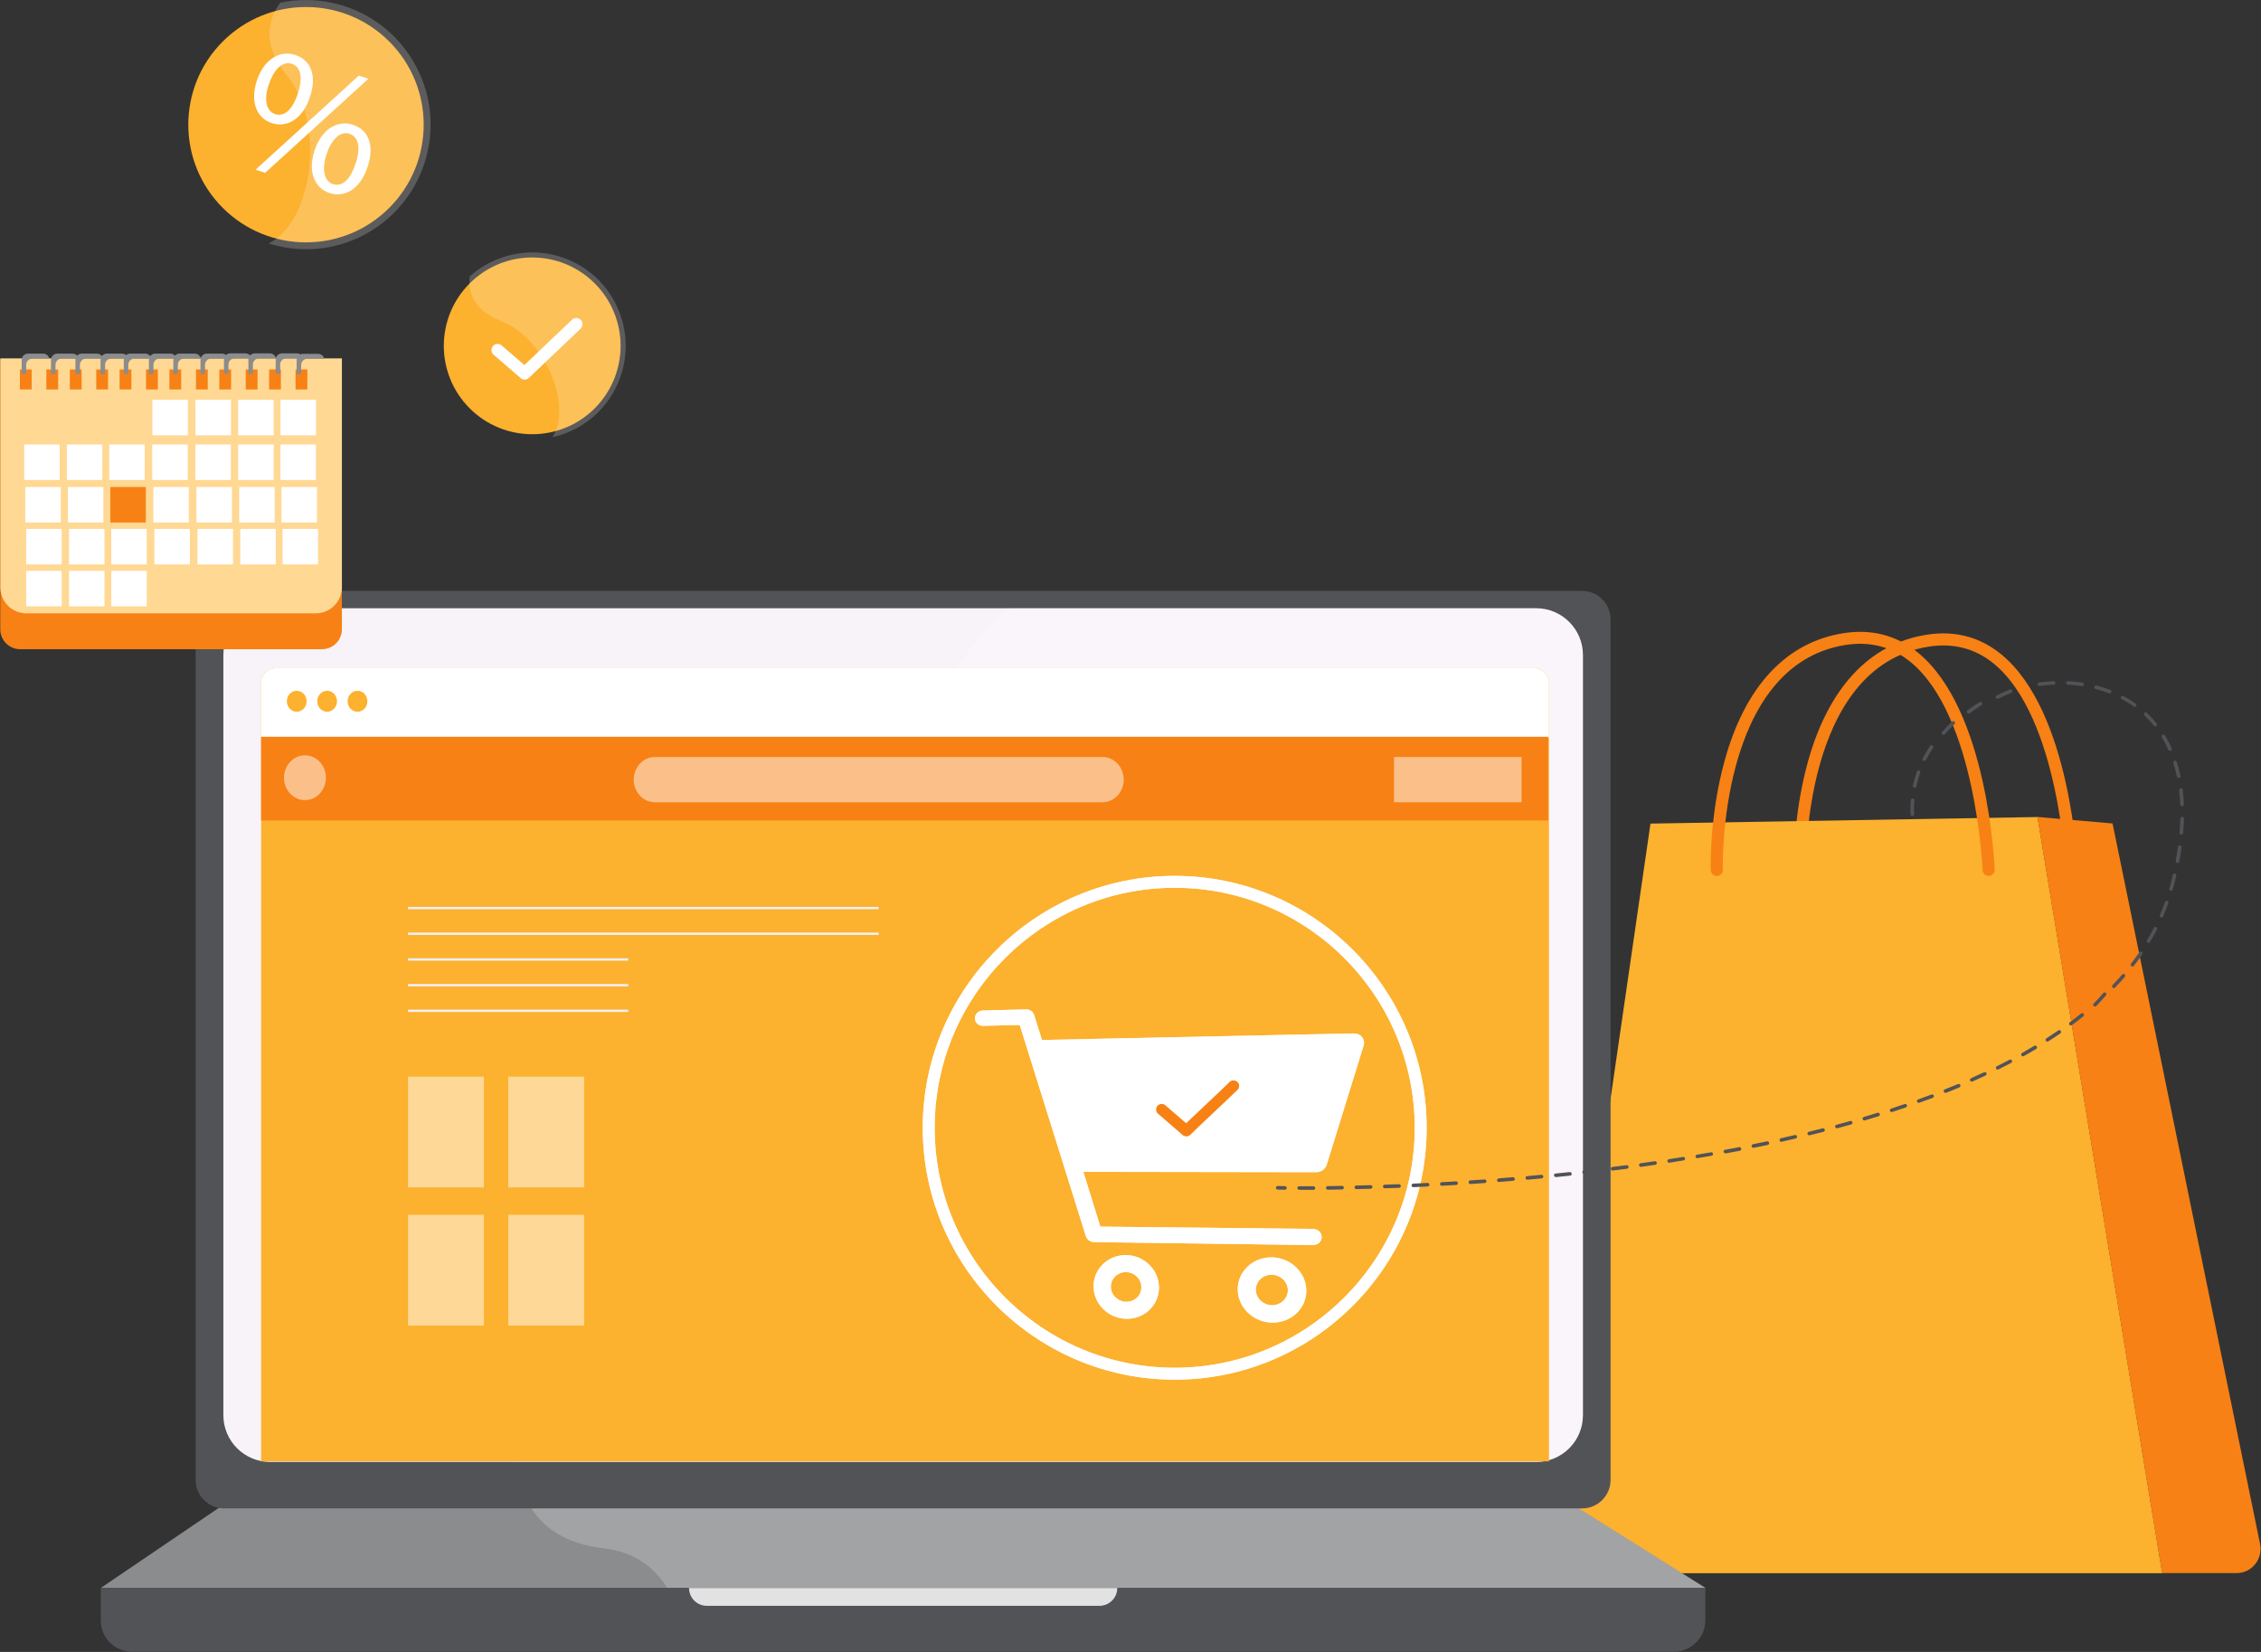 <?xml version="1.0" encoding="utf-8" ?>
<!DOCTYPE svg PUBLIC "-//W3C//DTD SVG 1.1//EN" "http://www.w3.org/Graphics/SVG/1.1/DTD/svg11.dtd">
<svg xmlns="http://www.w3.org/2000/svg" width="1898" height="1387" viewBox="0 0 1898 1387"><rect x="0" y="0" width="1898" height="1387" fill="#333333" stroke="none"/><g fill="none" fill-rule="evenodd" transform="translate(0 -36)"><path fill="#A065ED" fill-rule="nonzero" d="M39.5,427.5 C34.7,428.4 29.8,428.7 24.7,428.2 L25.3,421.7 C51.9,424 75.4,404.2 77.7,377.6 L84.2,378.2 C82.1,403.4 63.2,423.1 39.5,427.5 Z"/><g fill-rule="nonzero" transform="translate(1298 566)"><path fill="#F78115" d="M212.9,206.8 C210.2,206.8 208,204.6 207.9,201.9 C207.8,200.1 206.7,156.6 219.5,110.1 C236.8,47.5 271.3,10.4 319.5,2.9 C343.1,-0.8 364.2,4.8 382.1,19.5 C440.4,67.5 446,196.1 446.2,201.6 C446.3,204.4 444.1,206.7 441.4,206.8 C438.6,206.9 436.3,204.7 436.2,202 C436.1,200.7 430.6,72.4 375.8,27.3 C360.2,14.5 341.9,9.7 321.2,12.9 C214,29.7 217.9,199.9 218,201.6 C218.1,204.4 215.9,206.7 213.1,206.8 C213,206.8 213,206.8 212.9,206.8 Z"/><path fill="#FCB12F" d="M1,757.8 L87.5,161.5 L412.4,156 L517.1,790.9 L29.2,790.9 C11.7,790.9 -1.6,775.2 1,757.8 Z"/><path fill="#F78115" d="M475.4 161.4L412.3 155.9 517 790.8 579.6 790.8C592.3 790.8 601.8 778.9 599.2 766.3L475.4 161.4zM371.3 205.4C368.6 205.4 366.4 203.3 366.3 200.6 366.2 199.3 360.7 71 305.9 25.9 290.3 13.1 272 8.3 251.3 11.5 144.2 28.4 148.1 198.6 148.2 200.3 148.3 203.1 146.1 205.4 143.3 205.5 140.5 205.6 138.2 203.4 138.1 200.6 138 198.8 136.9 155.3 149.7 108.8 166.9 46.2 201.5 9.1 249.7 1.6 273.3-2.1 294.4 3.5 312.3 18.2 370.6 66.2 376.2 194.8 376.4 200.3 376.5 203.1 374.3 205.4 371.6 205.5 371.5 205.4 371.4 205.4 371.3 205.4z"/></g><g transform="translate(84 532)"><polygon fill="#8B8C8E" fill-rule="nonzero" points="1347.7 837.3 .6 837.3 100.2 769.7 97.8 731.5 368.7 740.8 1241.3 770.5"/><path fill="#FFF" fill-rule="nonzero" d="M1347.7,837.3 L476.2,837.3 C465.5,820.3 449,807.1 423.2,804.1 C362.2,797.1 355.4,754.2 355.4,754.2 L368.7,740.7 L1241.2,770.5 L1347.7,837.3 Z" opacity=".2"/><path fill="#515357" fill-rule="nonzero" d="M1347.7 837.3L1323.3 837.3 1314.9 837.3 37.9 837.3 27.4 837.3.6 837.3.6 864.1.6 864.1C.6 866.9 1 869.8 1.9 872.7 5.3 883.6 15.7 890.9 27.2 890.9L1320.9 890.9C1328.3 890.9 1335 887.9 1339.8 883.1 1344.7 878.2 1347.6 871.6 1347.6 864.2L1347.6 864.2 1347.6 837.3 1347.7 837.3zM1244 770.5L104.2 770.5C90.9 770.5 80.2 759.8 80.2 746.5L80.2 24.1C80.2 10.8 90.9.1 104.2.1L1244 .1C1257.3.1 1268 10.8 1268 24.1L1268 746.5C1268 759.8 1257.3 770.5 1244 770.5z"/><path fill="#F8F2F9" fill-rule="nonzero" d="M1244.8,54 L1244.8,692.2 C1244.8,713.9 1227.2,731.5 1205.5,731.5 L142.8,731.5 C121.1,731.5 103.5,713.9 103.5,692.2 L103.5,54 C103.5,32.3 121.1,14.7 142.8,14.7 L1205.5,14.7 C1227.2,14.7 1244.8,32.3 1244.8,54 Z"/><path fill="#E2E2E2" fill-rule="nonzero" d="M853.9,837.3 C853.9,841.5 852.2,845.2 849.5,847.9 C846.8,850.6 843,852.3 838.9,852.3 L509.4,852.3 C501.1,852.3 494.4,845.6 494.4,837.3 L853.9,837.3 Z"/><path fill="#FFF" fill-rule="nonzero" d="M1244.8,54 L1244.8,692.2 C1244.8,713.9 1227.2,731.5 1205.5,731.5 L349.5,731.5 C347.3,659.5 432.6,586.2 539,502.6 C688.5,385.1 671.5,289.9 688,148 C694.7,90.5 726.9,46.6 762.8,14.7 L1205.4,14.7 C1227.2,14.7 1244.8,32.3 1244.8,54 Z" opacity=".2"/><path fill="#FCB12F" fill-rule="nonzero" d="M1216.2,731 L135.2,731 L135.2,77.5 C135.2,70.6 140.8,65 147.7,65 L1203.5,65 C1210.5,65 1216.3,70.7 1216.3,77.8 L1216.3,731 L1216.2,731 Z"/><path fill="#FFF" fill-rule="nonzero" d="M1216.2,123.3 L135.2,123.3 L135.2,77.5 C135.2,70.6 140.8,65 147.7,65 L1203.5,65 C1210.5,65 1216.3,70.7 1216.3,77.8 L1216.3,123.3 L1216.2,123.3 Z"/><ellipse cx="165.1" cy="92.8" fill="#FCB12F" fill-rule="nonzero" rx="8.3" ry="8.8"/><ellipse cx="190.6" cy="92.8" fill="#FCB12F" fill-rule="nonzero" rx="8.3" ry="8.8"/><ellipse cx="216.1" cy="92.8" fill="#FCB12F" fill-rule="nonzero" rx="8.3" ry="8.8"/><rect width="1080.4" height="70.3" x="135.2" y="122.6" fill="#F78115" fill-rule="nonzero"/><path fill="#FFF" fill-rule="nonzero" d="M189.6 157C189.6 167.4 181.7 175.8 172 175.8 162.3 175.8 154.4 167.4 154.4 157 154.4 146.6 162.3 138.2 172 138.2 181.7 138.2 189.6 146.6 189.6 157zM841.4 177.6L465.8 177.6C455.9 177.6 448 169.1 448 158.6L448 158.6C448 148.1 456 139.6 465.8 139.6L841.5 139.6C851.4 139.6 859.3 148.1 859.3 158.6L859.3 158.6C859.3 169.1 851.3 177.6 841.4 177.6z" opacity=".5"/><rect width="107.1" height="38" x="1086.2" y="139.6" fill="#FFF" fill-rule="nonzero" opacity=".5"/><line x1="258.5" x2="653.6" y1="266.4" y2="266.4" stroke="#EEF0F3" stroke-width="2"/><line x1="258.5" x2="653.6" y1="288" y2="288" stroke="#EEF0F3" stroke-width="2"/><line x1="258.5" x2="443.4" y1="309.6" y2="309.6" stroke="#EEF0F3" stroke-width="2"/><line x1="258.5" x2="443.4" y1="331.2" y2="331.2" stroke="#EEF0F3" stroke-width="2"/><line x1="258.5" x2="443.4" y1="352.7" y2="352.7" stroke="#EEF0F3" stroke-width="2"/><rect width="63.7" height="93" x="258.5" y="408" fill="#FFF" fill-rule="nonzero" opacity=".5"/><rect width="63.7" height="93" x="342.7" y="408" fill="#FFF" fill-rule="nonzero" opacity=".5"/><rect width="63.7" height="93" x="258.5" y="524" fill="#FFF" fill-rule="nonzero" opacity=".5"/><rect width="63.7" height="93" x="342.7" y="524" fill="#FFF" fill-rule="nonzero" opacity=".5"/></g><g fill-rule="nonzero" transform="translate(0 332)"><path fill="#F78115" d="M270.3,249.1 L17,249.1 C7.7,249.1 0.2,241.6 0.2,232.3 L0.2,5.5 L287,5.5 L287,232.3 C287,241.6 279.5,249.1 270.3,249.1 Z"/><path fill="#FFD893" d="M265.1,219 L22.2,219 C10.1,219 0.3,209.2 0.3,197.1 L0.3,4.9 L287,4.9 L287,197 C287,209.1 277.2,219 265.1,219 Z"/><g fill="#F78115" transform="translate(16 14)"><rect width="9.9" height="16.8" x=".7" y=".2"/><rect width="9.9" height="16.8" x="22.9" y=".2"/><rect width="9.9" height="16.8" x="42.6" y=".2"/><rect width="9.9" height="16.8" x="64.8" y=".2"/><rect width="9.9" height="16.8" x="84.4" y=".2"/><rect width="9.9" height="16.8" x="106.6" y=".2"/><rect width="9.9" height="16.8" x="126.2" y=".2"/><rect width="9.9" height="16.8" x="148.5" y=".2"/><rect width="9.9" height="16.8" x="168.1" y=".2"/><rect width="9.9" height="16.8" x="190.3" y=".2"/><rect width="9.9" height="16.8" x="209.9" y=".2"/><rect width="9.9" height="16.8" x="232.1" y=".2"/></g><g transform="translate(20 39)"><g fill="#FFF" transform="translate(107)"><rect width="29.8" height="29.8" x=".9" y=".7"/><rect width="29.8" height="29.8" x="37.1" y=".7"/><rect width="29.8" height="29.8" x="72.9" y=".7"/><rect width="29.8" height="29.8" x="108.5" y=".7"/></g><g fill="#FFF" transform="translate(0 38)"><rect width="29.8" height="29.8" x=".3" y=".2"/><rect width="29.8" height="29.8" x="36.1" y=".2"/><rect width="29.8" height="29.8" x="71.7" y=".2"/><rect width="29.8" height="29.8" x="107.8" y=".2"/><rect width="29.8" height="29.8" x="144" y=".2"/><rect width="29.8" height="29.8" x="179.9" y=".2"/><rect width="29.8" height="29.8" x="215.4" y=".2"/></g><g transform="translate(1 73)"><rect width="29.8" height="29.8" x=".2" y=".9" fill="#FFF"/><rect width="29.8" height="29.8" x="36" y=".9" fill="#FFF"/><rect width="29.8" height="29.8" x="71.6" y=".9" fill="#F78115"/><rect width="29.8" height="29.8" x="107.7" y=".9" fill="#FFF"/><rect width="29.8" height="29.8" x="143.9" y=".9" fill="#FFF"/><rect width="29.8" height="29.8" x="179.8" y=".9" fill="#FFF"/><rect width="29.8" height="29.8" x="215.3" y=".9" fill="#FFF"/></g><g fill="#FFF" transform="translate(2 109)"><rect width="29.8" height="29.8" y=".1"/><rect width="29.8" height="29.8" x="35.9" y=".1"/><rect width="29.8" height="29.8" x="71.4" y=".1"/><rect width="29.8" height="29.8" x="107.6" y=".1"/><rect width="29.8" height="29.8" x="143.8" y=".1"/><rect width="29.8" height="29.8" x="179.7" y=".1"/><rect width="29.8" height="29.8" x="215.2" y=".1"/></g><g fill="#FFF" transform="translate(2 144)"><rect width="29.8" height="29.8" y=".3"/><rect width="29.8" height="29.8" x="35.9" y=".3"/><rect width="29.8" height="29.8" x="71.4" y=".3"/></g></g><g fill="#8B8C8E" transform="translate(18)"><path d="M18.2.9L5.5.9C2.6.9.2 3.3.2 6.2L.2 18 4 18 4 10.3C4 7.4 6.4 5 9.3 5L22 5C22.5 5 22.9 5.1 23.4 5.2 23 2.7 20.8.9 18.2.9zM42.8.9L30.1.9C27.2.9 24.8 3.3 24.8 6.2L24.8 18 28.6 18 28.6 10.3C28.6 7.4 31 5 33.9 5L46.6 5C47.1 5 47.5 5.1 48 5.2 47.6 2.7 45.4.9 42.8.9z"/><path d="M63.3,0.9 L50.6,0.9 C47.7,0.9 45.3,3.3 45.3,6.2 L45.3,18 L49.1,18 L49.1,10.3 C49.1,7.4 51.5,5 54.4,5 L67.1,5 C67.6,5 68,5.1 68.5,5.2 C68.1,2.7 65.9,0.9 63.3,0.9 Z"/><path d="M84.4,0.9 L71.7,0.9 C68.8,0.9 66.4,3.3 66.4,6.2 L66.4,18 L70.2,18 L70.2,10.3 C70.2,7.4 72.6,5 75.5,5 L88.2,5 C88.7,5 89.1,5.1 89.6,5.2 C89.2,2.7 87,0.9 84.4,0.9 Z"/><path d="M103.9,0.9 L91.2,0.9 C88.3,0.9 85.9,3.3 85.9,6.2 L85.9,18 L89.7,18 L89.7,10.3 C89.7,7.4 92.1,5 95,5 L107.7,5 C108.2,5 108.6,5.1 109.1,5.2 C108.6,2.7 106.5,0.9 103.9,0.9 Z"/><path d="M125,0.9 L112.3,0.9 C109.4,0.9 107,3.3 107,6.2 L107,18 L110.8,18 L110.8,10.3 C110.8,7.4 113.2,5 116.1,5 L128.8,5 C129.3,5 129.7,5.1 130.2,5.2 C129.7,2.7 127.6,0.9 125,0.9 Z"/><path d="M145.5,0.9 L132.8,0.9 C129.9,0.9 127.5,3.3 127.5,6.2 L127.5,18 L131.3,18 L131.3,10.3 C131.3,7.4 133.7,5 136.6,5 L149.3,5 C149.8,5 150.2,5.1 150.7,5.2 C150.2,2.7 148,0.9 145.5,0.9 Z"/><path d="M168.3,0.9 L155.6,0.9 C152.7,0.9 150.3,3.3 150.3,6.2 L150.3,18 L154.1,18 L154.1,10.3 C154.1,7.4 156.5,5 159.4,5 L172.1,5 C172.6,5 173,5.1 173.5,5.2 C173.1,2.7 170.9,0.9 168.3,0.9 Z"/><path d="M188,0.7 L175.3,0.7 C172.4,0.7 170,3.1 170,6 L170,17.8 L173.8,17.8 L173.8,10.1 C173.8,7.2 176.2,4.8 179.1,4.8 L191.8,4.8 C192.3,4.8 192.7,4.9 193.2,5 C192.8,2.5 190.6,0.7 188,0.7 Z"/><path d="M208.5.7L195.8.7C192.9.7 190.5 3.1 190.5 6L190.5 17.8 194.3 17.8 194.3 10.1C194.3 7.2 196.7 4.8 199.6 4.8L212.3 4.8C212.8 4.8 213.2 4.9 213.7 5 213.2 2.5 211.1.7 208.5.7zM249 1.1L236.3 1.1C233.4 1.1 231 3.5 231 6.4L231 18.2 234.8 18.2 234.8 10.5C234.8 7.6 237.2 5.2 240.1 5.2L252.8 5.2C253.3 5.2 253.7 5.3 254.2 5.4 253.8 3 251.6 1.1 249 1.1z"/><path d="M231.4,0.7 L218.7,0.7 C215.8,0.7 213.4,3.1 213.4,6 L213.4,17.8 L217.2,17.8 L217.2,10.1 C217.2,7.2 219.6,4.8 222.5,4.8 L235.2,4.8 C235.7,4.8 236.1,4.9 236.6,5 C236.1,2.5 233.9,0.7 231.4,0.7 Z"/></g></g><g fill="#FFF" fill-rule="nonzero" transform="translate(774 771)"><path d="M325.2 23.6C323.5 21.5 320.8 20.6 317.9 20.7L56.7 26.2 50.1 5.2C49.2 2.3 46.4.4 43.3.5L7.4 1.4C3.6 1.5.4 4.2.4 8 .4 11.8 3.5 14.4 7.4 14.3L38 13.6 93.5 190.8C94.4 193.8 97.2 195.8 100.4 195.9L283.7 198.4C288 198.5 291.5 195.8 291.5 191.7 291.5 187.6 288 184.8 283.7 184.8L105.7 182.9 91.4 136.9 287 137.2C291 137.2 294.5 134.6 295.7 131L326.6 31.2C327.5 28.4 327 25.7 325.2 23.6zM127.3 206.8C112.2 206.6 100 218.3 100 233 100 247.7 112.2 259.9 127.3 260.3 142.5 260.7 154.9 249 154.9 234.1 154.9 219.2 142.5 207 127.3 206.8zM127.3 246C120.2 245.8 114.5 240.1 114.5 233.3 114.5 226.4 120.2 221 127.3 221.1 134.4 221.2 140.1 226.9 140.1 233.8 140.2 240.7 134.4 246.2 127.3 246zM249.6 208.7C233.8 208.5 221 220.5 221 235.5 221 250.5 233.8 263.1 249.6 263.5 265.5 263.9 278.6 251.9 278.6 236.7 278.5 221.5 265.5 208.9 249.6 208.7zM249.6 248.9C242.2 248.7 236.2 242.9 236.2 235.8 236.2 228.8 242.2 223.2 249.6 223.3 257 223.4 263.1 229.3 263.1 236.4 263 243.4 257 249.1 249.6 248.9z" transform="translate(44 112)"/><path d="M212.1,423.4 C95.5,423.4 0.6,328.5 0.6,211.9 C0.6,95.3 95.5,0.4 212.1,0.4 C328.7,0.4 423.6,95.3 423.6,211.9 C423.6,328.5 328.8,423.4 212.1,423.4 Z M212.1,10.4 C101,10.4 10.6,100.8 10.6,211.9 C10.6,323 101,413.4 212.1,413.4 C323.2,413.4 413.6,323 413.6,211.9 C413.6,100.8 323.2,10.4 212.1,10.4 Z"/><path d="M325.2 23.6C323.5 21.5 320.8 20.6 317.9 20.7L56.7 26.2 50.1 5.2C49.2 2.3 46.4.4 43.3.5L7.4 1.4C3.6 1.5.4 4.2.4 8 .4 11.8 3.5 14.4 7.4 14.3L38 13.6 93.5 190.8C94.4 193.8 97.2 195.8 100.4 195.9L283.7 198.4C288 198.5 291.5 195.8 291.5 191.7 291.5 187.6 288 184.8 283.7 184.8L105.7 182.9 91.4 136.9 287 137.2C291 137.2 294.5 134.6 295.7 131L326.6 31.2C327.5 28.4 327 25.7 325.2 23.6zM127.3 206.8C112.2 206.6 100 218.3 100 233 100 247.7 112.2 259.9 127.3 260.3 142.5 260.7 154.9 249 154.9 234.1 154.9 219.2 142.5 207 127.3 206.8zM127.3 246C120.2 245.8 114.5 240.1 114.5 233.3 114.5 226.4 120.2 221 127.3 221.1 134.4 221.2 140.1 226.9 140.1 233.8 140.2 240.7 134.4 246.2 127.3 246zM249.6 208.7C233.8 208.5 221 220.5 221 235.5 221 250.5 233.8 263.1 249.6 263.5 265.5 263.9 278.6 251.9 278.6 236.7 278.5 221.5 265.5 208.9 249.6 208.7zM249.6 248.9C242.2 248.7 236.2 242.9 236.2 235.8 236.2 228.8 242.2 223.2 249.6 223.3 257 223.4 263.1 229.3 263.1 236.4 263 243.4 257 249.1 249.6 248.9z" opacity=".8" transform="translate(44 112)"/><path d="M212.1,423.4 C95.5,423.4 0.6,328.5 0.6,211.9 C0.6,95.3 95.5,0.4 212.1,0.4 C328.7,0.4 423.6,95.3 423.6,211.9 C423.6,328.5 328.8,423.4 212.1,423.4 Z M212.1,10.4 C101,10.4 10.6,100.8 10.6,211.9 C10.6,323 101,413.4 212.1,413.4 C323.2,413.4 413.6,323 413.6,211.9 C413.6,100.8 323.2,10.4 212.1,10.4 Z" opacity=".81"/></g><g fill-rule="nonzero" transform="translate(117)"><circle cx="139.87" cy="140.691" r="98.799" fill="#FCB12F" transform="rotate(-45 139.87 140.69)"/><path fill="#FFF" d="M242.1,162.7 C229.9,219.2 174.3,255.1 117.9,242.9 C114.7,242.2 111.6,241.4 108.6,240.4 C145.9,221.7 156.4,139.8 124,99.6 C102.8,73.3 107.7,52.6 118.2,38.3 C132.2,35.3 147,35.2 161.9,38.4 C218.4,50.6 254.3,106.3 242.1,162.7 Z" opacity=".2"/><path fill="#FFF" d="M143.3,117.1 C136.9,136.9 123.3,143.3 111.2,139.4 C99.5,135.6 92.5,122.9 98.5,104 C104.6,85.2 118.3,78.1 130.7,82.1 C143.8,86.3 149.2,99.2 143.3,117.1 Z M108.7,106.8 C104.5,118.7 106,129.2 114,131.8 C122.4,134.5 129,126.8 133.1,114.4 C136.8,103 136.6,92.4 127.8,89.5 C119.8,87 112.6,95 108.7,106.8 Z M97.5,178.5 L184.2,99.5 L192.3,102.1 L105.6,181.1 L97.5,178.5 Z M191.7,175.8 C185.3,195.6 171.7,202 159.7,198.1 C148,194.3 141,181.6 146.9,162.8 C153,143.9 166.7,136.7 179.1,140.7 C192.3,145 197.6,157.9 191.7,175.8 Z M157.1,165.5 C153.1,177.4 154.7,188 162.5,190.6 C170.9,193.3 177.5,185.6 181.6,173.2 C185.3,161.8 185.1,151.2 176.3,148.3 C168.4,145.7 161,153.6 157.1,165.5 Z"/></g><g fill-rule="nonzero" transform="translate(341 221)"><circle cx="105.762" cy="105.386" r="74.199" fill="#FCB12F" transform="rotate(-45 105.762 105.386)"/><path fill="#FFF" d="M180.5,81.5 C193.7,122.8 171,167 129.7,180.2 C127.4,180.9 125,181.6 122.7,182.1 C140,155.9 116.1,98.7 80,84.8 C56.3,75.6 51.8,60.3 53.3,47.1 C61.3,39.9 70.9,34.3 81.8,30.8 C123.1,17.4 167.3,40.2 180.5,81.5 Z" opacity=".2"/></g><path fill="#FFF" fill-rule="nonzero" d="M483.6,303 C482.3,303 481,303.6 480.1,304.5 C479.9,304.7 476.8,307.7 472.8,311.5 C468.8,315.3 463.6,320.2 458.5,325.1 C453.4,330 448.2,334.9 444.2,338.7 C442.1,340.7 441.5,341.2 440.2,342.5 L421.1,326 C420.1,325.1 418.7,324.7 417.3,324.8 C415.9,324.9 414.7,325.5 413.8,326.6 C412.9,327.6 412.5,329 412.6,330.4 C412.7,331.8 413.3,333 414.4,333.9 L437.1,353.5 C439.1,355.3 442.2,355.2 444.1,353.2 C444.3,353 447.4,350 451.4,346.2 C455.4,342.4 460.6,337.5 465.7,332.6 C470.9,327.7 476,322.8 480,319 C484,315.2 486.6,312.7 487.4,311.9 C488.9,310.4 489.4,308.1 488.6,306.2 C487.7,304.2 485.8,302.9 483.6,303 L483.6,303 Z"/><path fill="#F78115" fill-rule="nonzero" d="M1035.3,943.1 C1034.1,943.1 1032.9,943.6 1032.1,944.5 C1031.9,944.7 1029.1,947.4 1025.5,950.9 C1021.9,954.4 1017.1,958.8 1012.4,963.3 C1007.7,967.8 1003,972.2 999.3,975.7 C997.4,977.5 996.9,978 995.7,979.1 L978.2,964 C977.3,963.2 976,962.8 974.8,962.9 C973.5,963 972.4,963.6 971.6,964.5 C970.8,965.4 970.4,966.7 970.5,967.9 C970.6,969.2 971.2,970.3 972.1,971.1 L992.8,989 C994.7,990.6 997.5,990.5 999.2,988.8 C999.4,988.6 1002.2,985.9 1005.8,982.4 C1009.4,978.9 1014.2,974.5 1018.9,970 C1023.6,965.5 1028.3,961 1032,957.6 C1035.7,954.1 1038,951.9 1038.8,951.1 C1040.2,949.8 1040.6,947.7 1039.9,945.9 C1039,944.2 1037.3,943.1 1035.3,943.1 L1035.3,943.1 Z"/><path fill="#515357" fill-rule="nonzero" d="M7.7 427.9C8.5 427.8 9.1 427.2 9.1 426.4 9.1 425.6 8.4 424.9 7.6 424.9 3.7 424.9 1.6 424.8 1.6 424.8.8 424.8.1 425.4.1 426.3.1 427.1.7 427.8 1.6 427.8 1.6 427.8 3.7 427.8 7.6 427.9 7.6 427.9 7.7 427.9 7.7 427.9zM163.4 423.1C162.6 423.2 161.9 422.5 161.8 421.7 161.7 420.9 162.4 420.2 163.2 420.1 163.2 420.1 163.2 420.1 163.2 420.1L166 419.9C169 419.7 172.1 419.5 175.2 419.3 175.2 419.3 175.2 419.3 175.2 419.3 176 419.2 176.7 419.9 176.8 420.7 176.9 421.5 176.2 422.2 175.4 422.3 172.3 422.5 169.3 422.7 166.2 422.9L163.4 423.1zM151.4 423.9C147.4 424.1 143.4 424.4 139.4 424.6 138.6 424.6 137.9 424 137.8 423.2 137.8 422.4 138.4 421.7 139.2 421.6 143.1 421.4 147.1 421.2 151.2 420.9 152 420.9 152.7 421.5 152.8 422.3 152.9 423.1 152.3 423.8 151.4 423.9 151.4 423.9 151.4 423.9 151.4 423.9zM185.7 420C185.6 419.2 186.3 418.5 187.1 418.4 191 418.1 195 417.8 199 417.4 199.8 417.4 200.5 417.9 200.6 418.8 200.7 419.6 200.1 420.4 199.2 420.4 195.2 420.7 191.2 421.1 187.2 421.4 187.2 421.4 187.2 421.4 187.2 421.4 186.5 421.5 185.8 420.9 185.7 420zM127.5 425.2C123.4 425.4 119.4 425.6 115.5 425.8 114.7 425.8 114 425.2 113.9 424.4 113.8 423.6 114.5 422.9 115.3 422.8 119.2 422.6 123.2 422.4 127.3 422.2 128.1 422.2 128.8 422.8 128.9 423.6 128.9 424.5 128.3 425.2 127.5 425.2 127.5 425.2 127.5 425.2 127.5 425.2zM209.6 418.1C209.5 417.3 210.1 416.5 211 416.5 214.9 416.2 218.9 415.8 222.9 415.4 223.7 415.4 224.5 415.9 224.5 416.8 224.6 417.6 224 418.4 223.1 418.4 219.1 418.8 215.1 419.1 211.1 419.5 211.1 419.5 211.1 419.5 211.1 419.5 210.4 419.5 209.7 418.9 209.6 418.1zM103.5 426.3C99.4 426.5 95.4 426.6 91.5 426.7 90.7 426.7 90 426.1 89.9 425.3 89.9 424.5 90.5 423.8 91.3 423.7 95.2 423.6 99.2 423.4 103.3 423.3 104.1 423.3 104.8 423.9 104.9 424.7 105 425.6 104.4 426.3 103.5 426.3 103.5 426.3 103.5 426.3 103.5 426.3zM233.5 415.9C233.4 415.1 234 414.3 234.8 414.3 238.7 413.9 242.7 413.5 246.7 413.1 247.5 413 248.3 413.6 248.4 414.4 248.5 415.2 247.9 416 247.1 416.1 243.1 416.5 239.1 416.9 235.2 417.3 235.2 417.3 235.2 417.3 235.2 417.3 234.3 417.3 233.6 416.7 233.5 415.9zM79.6 427.1C75.5 427.2 71.5 427.3 67.6 427.4 66.8 427.4 66.1 426.8 66.1 425.9 66.1 425.1 66.7 424.4 67.6 424.4 71.5 424.3 75.4 424.2 79.6 424.1 80.4 424.1 81.1 424.7 81.1 425.6 81 426.4 80.4 427.1 79.6 427.1 79.6 427.1 79.6 427.1 79.6 427.1zM257.3 413.3C257.2 412.5 257.8 411.7 258.6 411.6 262.5 411.2 266.5 410.7 270.5 410.2 271.4 410.1 272.1 410.7 272.2 411.5 272.3 412.3 271.7 413.1 270.9 413.2 266.9 413.7 262.9 414.1 259 414.6 259 414.6 259 414.6 258.9 414.6 258.1 414.7 257.4 414.1 257.3 413.3zM55.6 427.7C51.4 427.8 47.4 427.8 43.6 427.9 42.8 427.9 42.1 427.2 42.1 426.4 42.1 425.6 42.7 424.9 43.6 424.9 47.4 424.9 51.4 424.8 55.6 424.7 56.4 424.7 57.1 425.3 57.1 426.2 57.1 427 56.4 427.6 55.6 427.7 55.6 427.7 55.6 427.7 55.6 427.7zM281.2 410.5C281.1 409.7 281.7 408.9 282.5 408.8 286.4 408.3 290.4 407.8 294.4 407.3 295.3 407.2 296 407.8 296.1 408.6 296.2 409.4 295.6 410.2 294.8 410.3 290.8 410.8 286.9 411.3 282.9 411.8 282.9 411.8 282.8 411.8 282.8 411.8 282 411.9 281.3 411.3 281.2 410.5zM31.6 428C27.1 428 23.1 428 19.6 428 18.8 428 18.1 427.3 18.1 426.5 18.1 425.7 18.8 425 19.6 425 23.1 425 27.1 425 31.6 425 32.4 425 33.1 425.7 33.1 426.5 33.1 427.3 32.5 427.9 31.6 428 31.7 428 31.6 428 31.6 428zM304.9 407.4C304.8 406.6 305.4 405.8 306.2 405.7 310.1 405.2 314.1 404.6 318.1 404 318.9 403.9 319.7 404.4 319.8 405.3 319.9 406.1 319.4 406.9 318.5 407 314.5 407.6 310.6 408.1 306.6 408.7 306.6 408.7 306.5 408.7 306.5 408.7 305.7 408.8 305 408.2 304.9 407.4zM328.7 404C328.6 403.2 329.1 402.4 330 402.3 333.9 401.7 337.9 401.1 341.8 400.4 342.6 400.3 343.4 400.8 343.5 401.6 343.6 402.4 343.1 403.2 342.3 403.3 338.3 403.9 334.4 404.6 330.4 405.2 330.4 405.2 330.3 405.2 330.3 405.2 329.5 405.3 328.8 404.8 328.7 404zM352.3 400.2C352.2 399.4 352.7 398.6 353.5 398.5 357.4 397.8 361.3 397.2 365.3 396.5 366.1 396.4 366.9 396.9 367 397.7 367.1 398.5 366.6 399.3 365.8 399.4 361.9 400.1 357.9 400.8 354 401.4 353.9 401.4 353.9 401.4 353.8 401.4 353.1 401.5 352.4 401 352.3 400.2zM375.9 396.1C375.7 395.3 376.3 394.5 377.1 394.4 381 393.7 384.9 392.9 388.9 392.2 389.7 392 390.5 392.6 390.7 393.4 390.9 394.2 390.3 395 389.5 395.2 385.6 396 381.6 396.7 377.7 397.4 377.6 397.4 377.6 397.4 377.5 397.4 376.7 397.3 376 396.8 375.9 396.1zM399.4 391.5C399.2 390.7 399.8 389.9 400.6 389.7 404.5 388.9 408.4 388.1 412.3 387.3 413.1 387.1 413.9 387.6 414.1 388.5 414.3 389.3 413.8 390.1 412.9 390.3 409 391.1 405.1 392 401.1 392.7 401 392.7 401 392.7 400.9 392.7 400.2 392.8 399.6 392.3 399.4 391.5zM422.9 386.5C422.7 385.7 423.2 384.9 424 384.7 427.9 383.8 431.8 382.9 435.7 382 436.5 381.8 437.3 382.3 437.5 383.1 437.7 383.9 437.2 384.7 436.4 384.9 432.5 385.8 428.6 386.7 424.7 387.6 424.6 387.6 424.5 387.6 424.5 387.6 423.8 387.8 423.1 387.3 422.9 386.5zM446.3 381.1C446.1 380.3 446.6 379.5 447.4 379.3 451.3 378.3 455.2 377.4 459 376.4 459.8 376.2 460.6 376.7 460.8 377.5 461 378.3 460.5 379.1 459.7 379.3 455.9 380.3 452 381.3 448.1 382.2 448 382.2 447.9 382.2 447.8 382.2 447.2 382.3 446.5 381.8 446.3 381.1zM469.5 375.2C469.3 374.4 469.8 373.6 470.6 373.4 474.5 372.4 478.4 371.3 482.1 370.2 482.9 370 483.7 370.4 484 371.2 484.2 372 483.8 372.8 483 373.1 479.2 374.2 475.3 375.2 471.4 376.3 471.3 376.3 471.2 376.3 471.1 376.3 470.4 376.3 469.7 375.9 469.5 375.2zM492.6 368.7C492.4 367.9 492.8 367.1 493.6 366.8 497.5 365.7 501.3 364.5 505.1 363.3 505.9 363.1 506.7 363.5 507 364.3 507.2 365.1 506.8 365.9 506 366.2 502.2 367.4 498.4 368.5 494.5 369.7 494.4 369.7 494.3 369.8 494.2 369.8 493.5 369.8 492.8 369.4 492.6 368.7zM515.5 361.7C515.2 360.9 515.7 360.1 516.5 359.8 520.3 358.6 524.1 357.3 527.9 356 528.7 355.7 529.5 356.2 529.8 356.9 530.1 357.7 529.6 358.5 528.9 358.8 525.2 360.1 521.3 361.4 517.5 362.6 517.4 362.6 517.3 362.7 517.1 362.7 516.4 362.8 515.8 362.3 515.5 361.7zM538.3 354C538 353.2 538.4 352.4 539.2 352.1 543 350.7 546.7 349.4 550.4 348 551.2 347.7 552 348.1 552.3 348.9 552.6 349.7 552.2 350.5 551.4 350.8 547.7 352.2 543.9 353.6 540.1 354.9 540 354.9 539.8 355 539.7 355 539.1 355 538.5 354.6 538.3 354zM560.7 345.6C560.4 344.8 560.8 344 561.5 343.7 565.2 342.2 568.9 340.7 572.6 339.2 573.4 338.9 574.2 339.2 574.6 340 574.9 340.8 574.6 341.6 573.8 342 570.2 343.5 566.4 345.1 562.7 346.5 562.6 346.6 562.4 346.6 562.2 346.6 561.6 346.5 560.9 346.2 560.7 345.6zM582.8 336.3C582.5 335.5 582.8 334.7 583.6 334.3 587.2 332.7 590.9 331 594.5 329.3 595.3 328.9 596.1 329.3 596.5 330 596.9 330.8 596.5 331.6 595.8 332 592.2 333.7 588.5 335.4 584.9 337 584.7 337.1 584.6 337.1 584.4 337.1 583.7 337.3 583.1 336.9 582.8 336.3zM604.6 326.2C604.2 325.5 604.5 324.6 605.3 324.2 608.9 322.4 612.5 320.6 615.9 318.8 616.6 318.4 617.5 318.7 617.9 319.4 618.3 320.1 618 321 617.3 321.4 613.8 323.2 610.2 325.1 606.6 326.9 606.4 327 606.2 327 606 327.1 605.4 327.1 604.8 326.8 604.6 326.2zM625.8 315.1C625.4 314.4 625.7 313.5 626.4 313.1 629.9 311.1 633.4 309.1 636.7 307.1 637.4 306.7 638.3 306.9 638.8 307.6 639.2 308.3 639 309.2 638.3 309.7 634.9 311.7 631.4 313.8 627.9 315.7 627.7 315.8 627.5 315.9 627.3 315.9 626.6 315.9 626.1 315.6 625.8 315.1zM646.4 302.9C646 302.2 646.2 301.3 646.9 300.8 650.3 298.6 653.6 296.4 656.8 294.2 657.5 293.7 658.4 293.9 658.9 294.6 659.4 295.3 659.2 296.2 658.5 296.7 655.3 298.9 651.9 301.2 648.5 303.3 648.3 303.4 648 303.5 647.8 303.5 647.2 303.6 646.7 303.4 646.4 302.9zM666.2 289.4C665.7 288.7 665.8 287.8 666.5 287.3 669.7 284.9 672.9 282.5 676 280 676.6 279.5 677.6 279.6 678.1 280.2 678.6 280.8 678.5 281.8 677.9 282.3 674.8 284.8 671.6 287.2 668.4 289.6 668.2 289.8 667.9 289.9 667.6 289.9 667 290.1 666.5 289.8 666.2 289.4zM702.4 258.2C701.8 257.6 701.8 256.7 702.4 256.1 705.2 253.2 707.9 250.3 710.4 247.3 710.9 246.7 711.9 246.6 712.5 247.1 713.1 247.6 713.2 248.6 712.7 249.2 710.1 252.2 707.4 255.2 704.6 258.1 704.3 258.4 704 258.5 703.6 258.6 703.1 258.6 702.7 258.5 702.4 258.2zM718.2 240.2C717.5 239.7 717.4 238.8 717.9 238.1 720.3 234.9 722.7 231.7 724.9 228.5 725.4 227.8 726.3 227.6 727 228.1 727.7 228.6 727.9 229.5 727.4 230.2 725.2 233.5 722.8 236.7 720.3 239.9 720 240.3 719.6 240.5 719.2 240.5 718.8 240.5 718.5 240.4 718.2 240.2zM731.8 220.5C731.1 220.1 730.9 219.2 731.3 218.4 733.3 215 735.3 211.5 737.1 208 737.5 207.3 738.4 207 739.1 207.4 739.8 207.8 740.1 208.7 739.7 209.4 737.9 212.9 735.9 216.5 733.8 219.9 733.5 220.3 733.1 220.6 732.6 220.6 732.4 220.7 732.1 220.7 731.8 220.5zM742.9 199.3C742.1 199 741.8 198.1 742.1 197.3 743.7 193.7 745.1 190 746.4 186.3 746.7 185.5 747.5 185.1 748.3 185.4 749.1 185.7 749.5 186.5 749.2 187.3 747.9 191.1 746.4 194.8 744.8 198.5 744.6 199 744.1 199.4 743.5 199.4 743.4 199.5 743.2 199.4 742.9 199.3zM751.1 176.9C750.3 176.7 749.8 175.8 750.1 175.1 750.5 173.7 750.9 172.3 751.2 170.8 751.8 168.4 752.4 165.9 753 163.5 753.2 162.7 754 162.2 754.8 162.4 755.6 162.6 756.1 163.4 755.9 164.2 755.3 166.6 754.7 169.1 754.1 171.6 753.7 173.1 753.3 174.5 752.9 175.9 752.7 176.5 752.2 177 751.6 177 751.5 176.9 751.3 176.9 751.1 176.9zM756.6 153.6C755.8 153.4 755.2 152.7 755.4 151.9 756.1 147.9 756.8 144 757.3 140.1 757.4 139.3 758.2 138.7 759 138.8 759.8 138.9 760.4 139.7 760.3 140.5 759.8 144.4 759.1 148.4 758.4 152.4 758.3 153.1 757.7 153.6 757 153.6 756.9 153.6 756.7 153.6 756.6 153.6zM760 129.9C759.2 129.8 758.6 129.1 758.6 128.3 758.9 124.3 759.2 120.3 759.3 116.4 759.3 115.6 760 114.9 760.8 114.9 761.6 114.9 762.3 115.6 762.3 116.4 762.2 120.3 762 124.4 761.6 128.4 761.5 129.1 760.9 129.7 760.2 129.8 760.2 129.9 760.1 129.9 760 129.9zM760.8 105.9C760 105.9 759.3 105.3 759.2 104.5 759.1 103.1 759.1 101.7 759 100.3 758.8 97.7 758.6 95.1 758.3 92.6 758.2 91.8 758.8 91 759.6 90.9 760.4 90.8 761.2 91.4 761.3 92.2 761.6 94.8 761.8 97.4 762 100 762.1 101.4 762.2 102.8 762.2 104.2 762.3 105.2 761.6 105.9 760.8 105.9 760.8 105.9 760.8 105.9 760.8 105.9zM534.4 114.3C533.6 114.3 532.9 113.7 532.8 112.9 532.6 108.8 532.7 104.7 533 100.8 533.1 100 533.8 99.4 534.6 99.4 535.4 99.5 536 100.2 536 101 535.7 104.9 535.6 108.8 535.8 112.8 535.9 113.5 535.3 114.2 534.4 114.3 534.4 114.3 534.4 114.3 534.4 114.3zM756.4 81C755.6 77.1 754.6 73.2 753.4 69.6 753.2 68.8 753.6 68 754.4 67.7 755.2 67.4 756 67.9 756.3 68.7 757.5 72.5 758.5 76.4 759.4 80.4 759.6 81.2 759.1 82 758.2 82.2 758.1 82.2 758.1 82.2 758 82.2 757.2 82.2 756.5 81.7 756.4 81zM536 90.4C535.2 90.2 534.7 89.4 534.8 88.6 535.6 84.7 536.8 80.7 538.1 76.9 538.4 76.1 539.2 75.7 540 76 540.8 76.3 541.2 77.1 540.9 77.9 539.6 81.6 538.5 85.4 537.7 89.2 537.6 89.9 537 90.3 536.3 90.4 536.3 90.5 536.2 90.5 536 90.4zM749.2 58.5C747.6 54.9 745.8 51.4 743.8 48.1 743.4 47.4 743.6 46.5 744.3 46 745 45.6 745.9 45.8 746.4 46.5 748.5 49.9 750.3 53.5 752 57.3 752.3 58.1 752 58.9 751.2 59.3 751 59.4 750.9 59.4 750.7 59.4 750.1 59.4 749.5 59.1 749.2 58.5zM543.7 67.8C543 67.4 542.7 66.5 543 65.8 544.8 62.2 546.9 58.7 549.2 55.3 549.7 54.6 550.6 54.4 551.3 54.9 552 55.4 552.2 56.3 551.7 57 549.5 60.3 547.5 63.7 545.7 67.1 545.5 67.6 545 67.9 544.5 67.9 544.2 68 543.9 68 543.7 67.8zM737.1 38.4C734.7 35.3 732 32.4 729.2 29.7 728.6 29.1 728.6 28.2 729.1 27.6 729.7 27 730.6 27 731.2 27.5 734.1 30.3 736.9 33.3 739.4 36.5 739.9 37.1 739.8 38.1 739.2 38.6 739 38.8 738.7 38.9 738.4 38.9 737.9 39 737.4 38.8 737.1 38.4zM559.5 45.7C558.9 45.2 558.8 44.2 559.3 43.6 561.9 40.6 564.7 37.6 567.7 34.8 568.3 34.2 569.3 34.3 569.8 34.9 570.4 35.5 570.3 36.5 569.7 37 566.8 39.7 564.1 42.6 561.5 45.5 561.2 45.8 560.9 46 560.5 46 560.2 46.1 559.8 46 559.5 45.7zM720.1 22.2C717 19.9 713.6 17.8 710.1 16 709.4 15.6 709.1 14.7 709.5 14 709.9 13.3 710.8 13 711.5 13.4 715.1 15.3 718.6 17.5 721.8 19.8 722.5 20.3 722.6 21.2 722.1 21.9 721.8 22.3 721.4 22.5 721 22.5 720.7 22.5 720.4 22.4 720.1 22.2zM580.4 27.5C579.9 26.8 580 25.9 580.7 25.4 583.9 23 587.2 20.7 590.7 18.5 591.4 18.1 592.3 18.3 592.8 19 593.2 19.7 593 20.6 592.3 21.1 588.9 23.2 585.7 25.5 582.6 27.8 582.4 28 582.1 28.1 581.8 28.1 581.2 28.1 580.7 27.9 580.4 27.5zM604.5 14.9C604.1 14.2 604.4 13.3 605.2 12.9 608.8 11.1 612.5 9.4 616.2 7.9 617 7.6 617.8 8 618.2 8.7 618.5 9.5 618.1 10.3 617.4 10.7 613.7 12.2 610.1 13.8 606.6 15.6 606.4 15.7 606.2 15.7 606 15.8 605.4 15.7 604.8 15.4 604.5 14.9zM699.4 11.1C695.8 9.7 692 8.5 688.2 7.5 687.4 7.3 686.9 6.5 687.1 5.7 687.3 4.9 688.1 4.4 688.9 4.6 692.9 5.6 696.7 6.9 700.5 8.3 701.3 8.6 701.7 9.5 701.4 10.2 701.2 10.8 700.7 11.1 700.1 11.2 699.8 11.2 699.6 11.2 699.4 11.1zM676.6 5.1C672.8 4.5 668.8 4.1 664.8 3.9 664 3.9 663.3 3.2 663.4 2.3 663.4 1.5 664.2.8 665 .9 669.1 1.1 673.1 1.5 677.1 2.1 677.9 2.2 678.5 3 678.4 3.8 678.3 4.5 677.7 5 677 5.1 676.8 5.1 676.7 5.1 676.6 5.1zM639.5 3.7C639.4 2.9 640 2.1 640.8 2 644.8 1.5 648.9 1.1 652.9.9 653.7.9 654.4 1.5 654.5 2.3 654.5 3.1 653.9 3.8 653.1 3.9 649.2 4.1 645.2 4.4 641.3 4.9 641.3 4.9 641.2 4.9 641.2 4.9 640.3 5 639.6 4.4 639.5 3.7zM686.6 273.7C686 273.1 686 272.2 686.6 271.6 689.4 268.7 692.1 265.8 694.6 262.8 695.1 262.2 696.1 262.1 696.7 262.6 697.3 263.1 697.4 264.1 696.9 264.7 694.3 267.7 691.6 270.7 688.8 273.6 688.5 273.9 688.2 274 687.8 274.1 687.3 274.2 686.9 274 686.6 273.7z" transform="translate(1071 607)"/></g></svg>